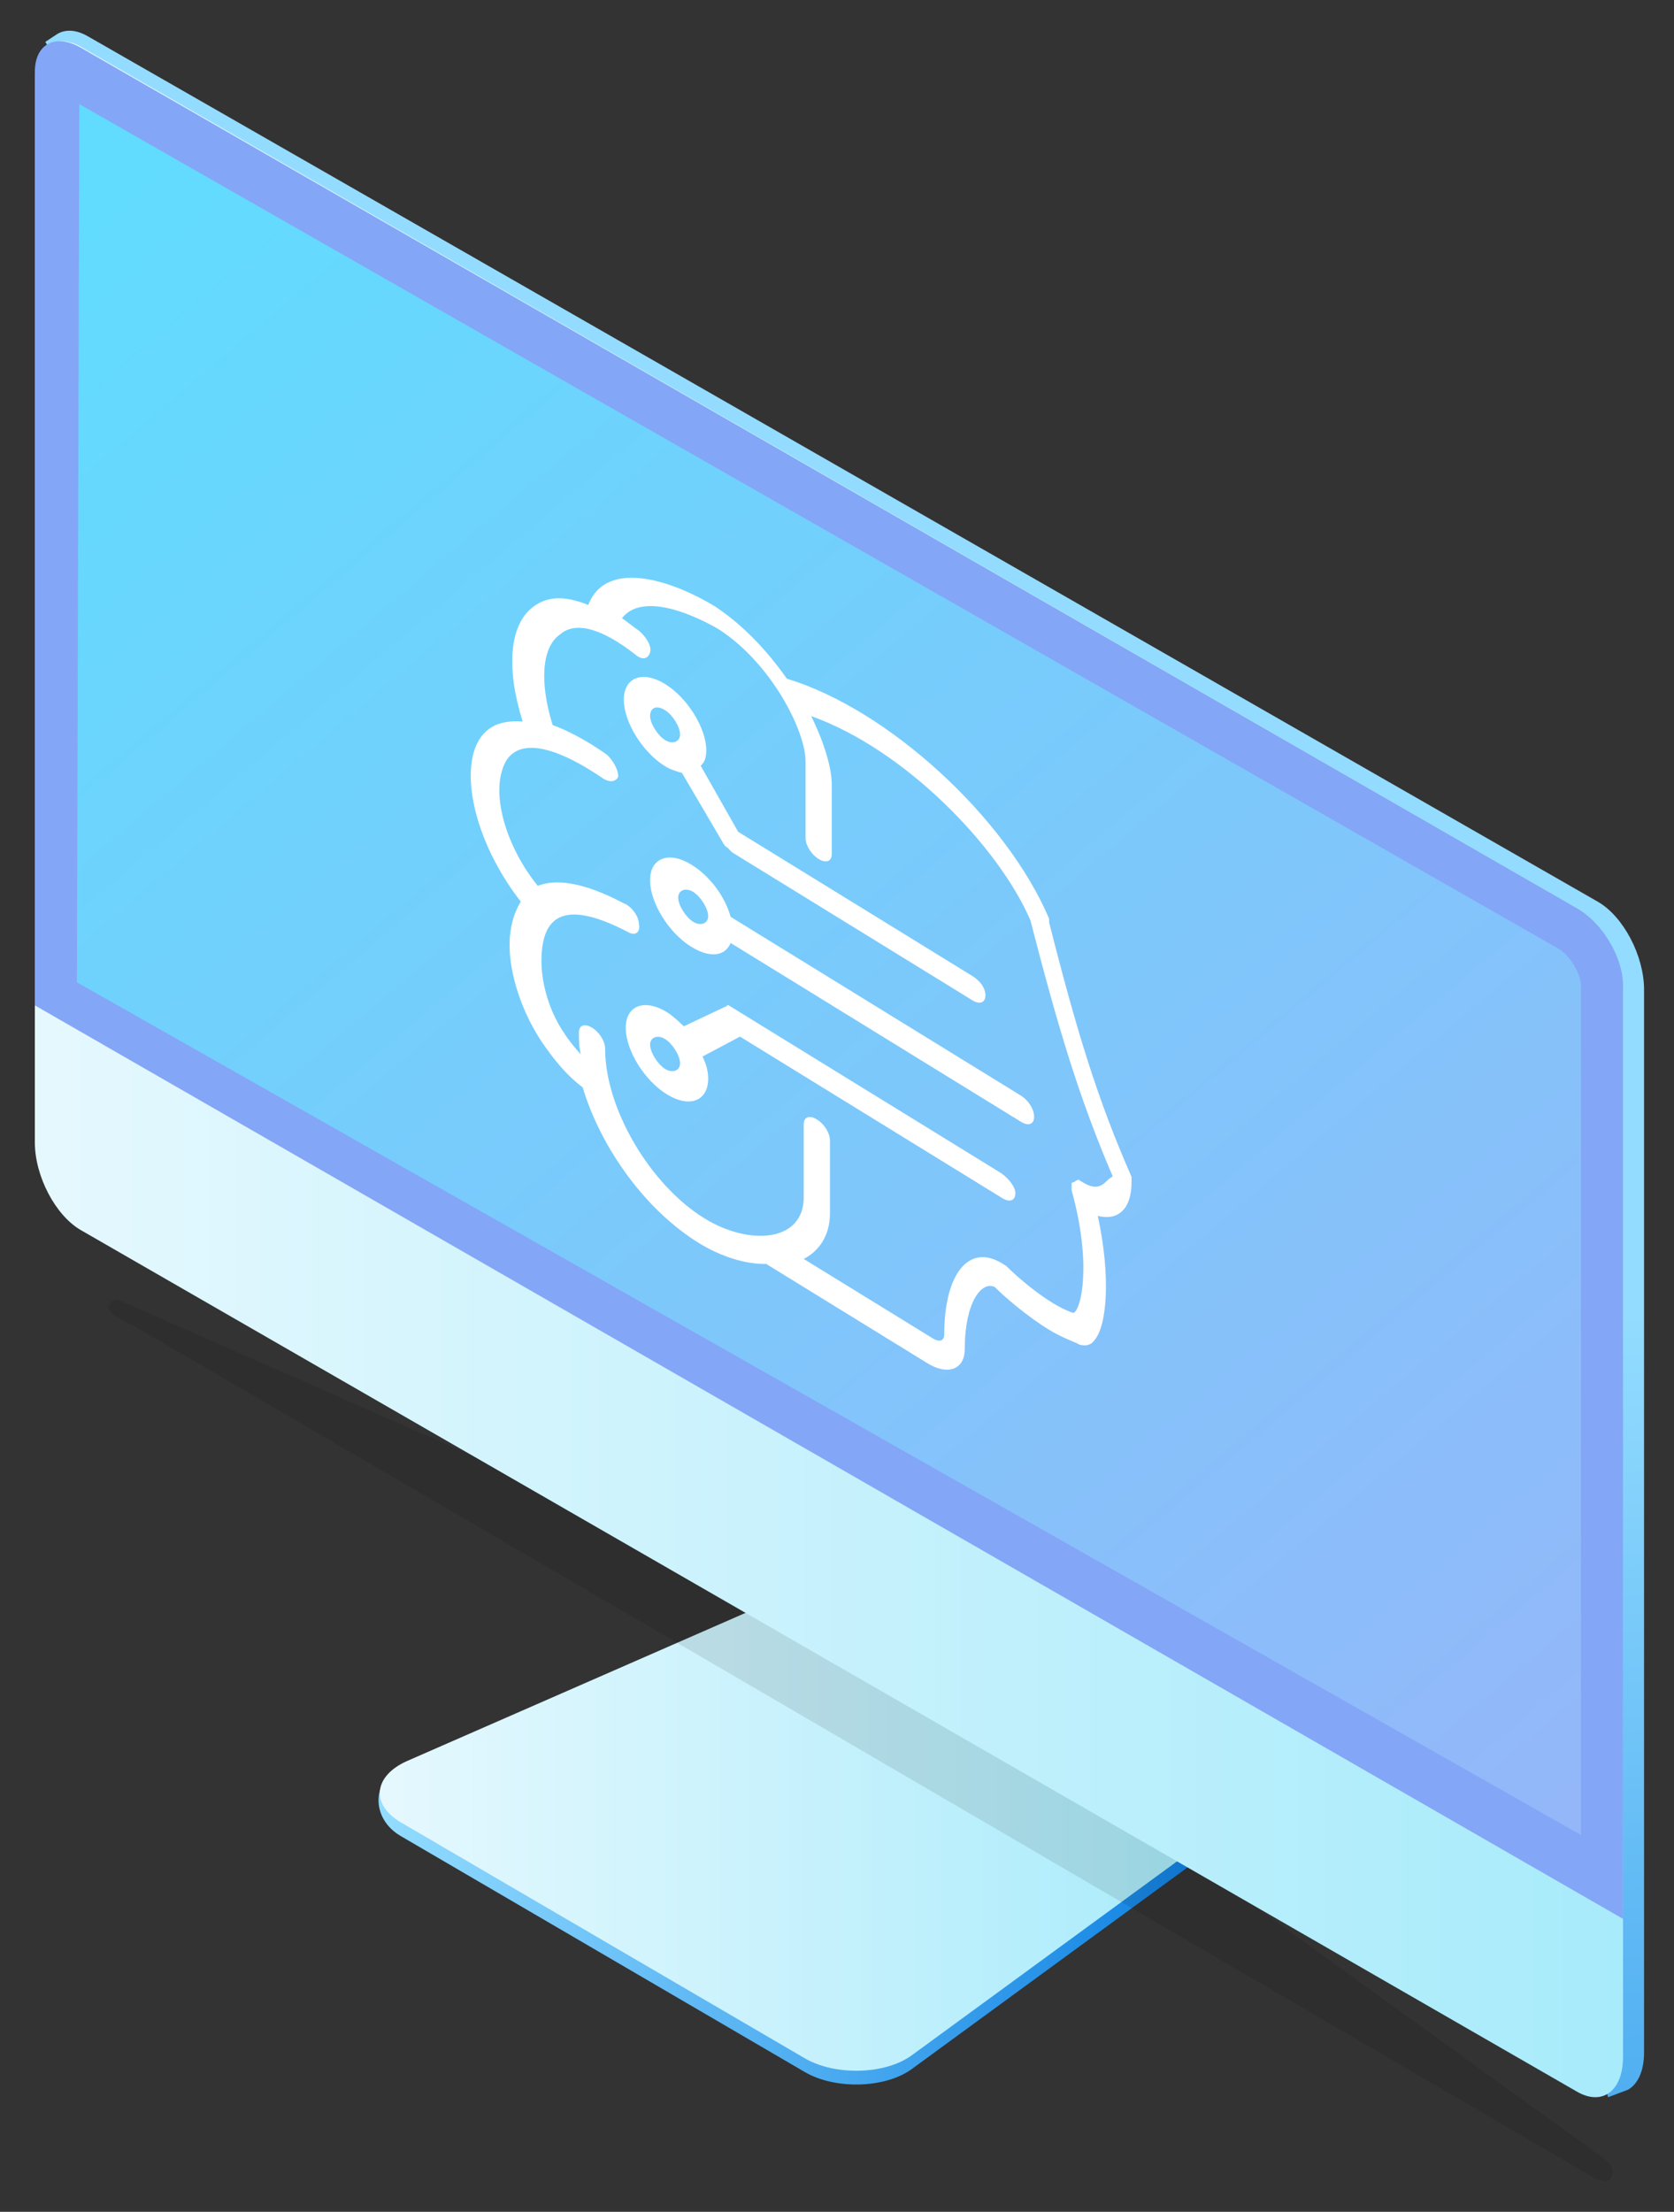 <svg width="109" height="144" viewBox="0 0 109 144" fill="none" xmlns="http://www.w3.org/2000/svg">
<rect x="0" y="0" width="109" height="144" fill="#333333" stroke="none"/>
<path d="M52.401 134.897L26.092 119.534C24.113 118.38 24.139 115.811 26.352 114.842L52.776 104.049L79.753 119.801L59.366 134.706C57.647 135.964 54.38 136.054 52.401 134.897Z" fill="url(#paint0_linear_11_1429)"/>
<path d="M52.4 134.002L26.091 118.639C24.112 117.484 24.319 115.607 26.533 114.638L52.777 103.153L79.754 118.906L59.367 133.81C57.647 135.069 54.379 135.158 52.4 134.002Z" fill="url(#paint1_linear_11_1429)"/>
<path opacity="0.1" d="M7.109 84.957C6.786 85.527 8.162 85.995 8.839 86.389C9.222 86.612 103.063 141.356 103.263 141.474C103.583 141.664 104.616 142.375 104.929 141.745C104.933 141.74 104.934 141.734 104.936 141.727C105.076 141.416 104.986 140.922 104.427 140.517C104.316 140.436 73.358 118.085 73.246 118.006C62.781 110.462 51.346 103.843 38.758 98.298C9.722 85.509 7.851 84.677 7.73 84.649C7.309 84.552 7.109 84.957 7.109 84.957Z" fill="black"/>
<path d="M104.043 58.708L5.716 2.36C4.947 1.917 4.246 1.898 3.714 2.223L2.954 2.725C2.954 2.725 3.564 3.788 3.615 4.016C3.666 4.245 5.47 5.257 5.47 5.206C5.47 5.19 5.777 4.919 6.195 4.559V71.897C6.195 74.1 7.541 76.659 9.199 77.615L103.257 133.264L104.017 133.763L104.706 136.537L106.008 136.049C106.034 136.035 106.059 136.019 106.084 136.001L106.133 135.971V135.968C106.698 135.567 107.05 134.752 107.05 133.626V64.425C107.049 62.222 105.703 59.662 104.043 58.708Z" fill="url(#paint2_linear_11_1429)"/>
<path d="M102.686 59.134L5.264 3.041C3.611 2.089 2.269 3.099 2.269 5.298V74.377C2.269 76.576 3.611 79.132 5.264 80.086L102.686 136.178C104.341 137.131 105.681 136.12 105.681 133.92V64.841C105.681 62.641 104.341 60.086 102.686 59.134Z" fill="url(#paint3_linear_11_1429)"/>
<path d="M105.681 64.15V124.927L2.269 65.454V4.677C2.269 2.859 3.609 2.155 5.264 3.108L102.686 59.135C104.341 60.086 105.681 62.331 105.681 64.15Z" fill="#84A6F7"/>
<path d="M102.941 64.114V119.464L35.529 81.252L31.676 79.067L27.351 76.615L5.008 63.952L5.163 6.78L27.349 19.446L73.707 45.91L82.645 51.012L101.48 61.764C102.232 62.196 102.941 63.453 102.941 64.114Z" fill="url(#paint4_linear_11_1429)"/>
<g clip-path="url(#clip0_11_1429)">
<path d="M73.678 76.981V76.738V76.617C71.483 71.615 70.14 67.262 68.312 60.053V59.932V59.81C65.506 53.218 57.821 46.173 51.236 44.186C50.016 42.461 48.552 40.831 46.6 39.507C44.038 37.927 39.524 36.243 38.304 39.386C36.596 38.698 35.499 38.875 34.645 39.566C33.182 40.732 32.937 43.502 34.034 46.977C32.448 46.852 31.35 47.393 30.863 48.916C30.131 51.386 31.35 55.421 33.912 58.701C33.425 59.496 33.18 60.441 33.18 61.535C33.18 63.36 33.912 65.756 35.254 67.799C36.108 69.055 36.962 70.067 37.938 70.79C39.157 74.826 42.084 78.819 45.501 80.922C46.964 81.824 48.55 82.313 49.891 82.288L60.382 88.749C61.723 89.575 62.82 89.156 62.82 87.818C62.82 84.777 63.918 83.384 64.772 83.79C65.383 84.409 66.846 85.675 68.31 86.575C68.921 86.95 69.529 87.206 70.14 87.459L70.262 87.534C70.627 87.638 70.994 87.62 71.238 87.284C72.092 86.35 72.335 83.095 71.481 79.163C72.824 79.497 73.678 78.684 73.678 76.981ZM70.507 76.976L70.385 76.901L70.264 76.826C70.264 76.826 70.142 76.751 70.142 76.872C70.142 76.872 70.02 76.797 70.02 76.918L69.898 76.965L69.777 77.011V77.497C71.118 82.338 70.387 85.293 69.898 85.479C68.312 84.99 66.117 83.029 65.508 82.409L65.386 82.334L65.264 82.259C63.069 80.908 61.483 82.972 61.483 86.865C61.483 87.352 61.118 87.37 60.751 87.143L52.333 81.961C53.309 81.467 54.041 80.458 54.041 78.999V74.256C54.041 73.77 53.676 73.179 53.187 72.879C52.699 72.579 52.333 72.719 52.333 73.204V77.949C52.333 80.868 48.795 81.124 45.868 79.32C42.33 77.142 39.402 72.176 39.402 68.283C39.402 67.797 39.037 67.206 38.548 66.906C38.061 66.606 37.694 66.746 37.694 67.231C37.694 67.717 37.694 68.083 37.816 68.644C37.329 68.099 36.962 67.631 36.718 67.239C35.742 65.787 35.255 64.026 35.255 62.565C35.255 59.282 37.085 58.705 40.867 60.667C41.354 60.967 41.721 60.707 41.599 60.144C41.599 59.658 41.11 58.992 40.623 58.814C37.818 57.33 36.109 57.251 35.012 57.669C33.06 55.253 32.084 52.098 32.693 50.162C33.304 47.984 35.742 48.27 39.28 50.691C39.767 50.991 40.135 50.852 40.256 50.562C40.256 50.077 39.891 49.486 39.524 49.139C38.183 48.191 36.962 47.562 35.986 47.203C35.132 44.487 35.254 42.13 36.473 41.3C37.449 40.441 39.157 40.884 41.352 42.602C41.841 43.023 42.206 42.884 42.328 42.473C42.45 42.063 42.084 41.471 41.596 41.05C41.23 40.825 40.863 40.477 40.498 40.252C42.084 38.188 46.475 40.77 46.84 40.995C50.255 43.22 52.452 47.612 52.452 49.559V54.546C52.452 55.032 52.817 55.623 53.306 55.923C53.793 56.223 54.16 56.084 54.16 55.598V51.096C54.16 50.002 53.673 48.362 52.819 46.621C58.917 48.796 65.016 55.105 67.091 59.91C68.921 66.997 70.262 71.474 72.457 76.597C71.97 76.781 71.726 77.726 70.507 76.976Z" fill="white"/>
<path d="M43.306 49.886C43.671 50.111 44.038 50.214 44.404 50.318L47.087 54.889C47.209 55.085 47.209 55.085 47.331 55.16C47.453 55.235 47.575 55.432 47.696 55.507L63.31 65.121C63.797 65.421 64.164 65.281 64.164 64.796C64.164 64.31 63.798 63.84 63.31 63.54L48.063 54.153L45.623 49.852C45.866 49.637 45.988 49.346 45.988 48.861C45.988 47.402 44.769 45.434 43.304 44.532C41.84 43.63 40.62 44.096 40.62 45.555C40.62 47.014 41.843 48.984 43.306 49.886ZM43.306 46.236C43.793 46.536 44.282 47.323 44.282 47.81C44.282 48.296 43.795 48.484 43.306 48.182C42.817 47.88 42.33 47.094 42.33 46.607C42.33 46.12 42.695 45.861 43.306 46.236ZM65.139 76.347L47.696 65.606L47.575 65.531L47.453 65.456C47.453 65.456 47.331 65.381 47.331 65.503L47.209 65.549L44.525 66.817C44.16 66.471 43.793 66.122 43.428 65.897C41.965 64.996 40.744 65.462 40.744 66.921C40.744 68.379 41.963 70.347 43.428 71.249C44.891 72.151 46.112 71.685 46.112 70.226C46.112 69.74 45.99 69.299 45.746 68.785L48.185 67.488L65.261 78.004C65.748 78.304 66.115 78.165 66.115 77.679C66.115 77.19 65.507 76.572 65.139 76.347ZM43.306 69.592C42.819 69.292 42.33 68.504 42.33 68.017C42.33 67.529 42.817 67.344 43.306 67.646C43.795 67.947 44.282 68.733 44.282 69.221C44.282 69.708 43.795 69.892 43.306 69.592ZM66.482 71.333L47.575 59.691C47.209 58.371 46.233 57.039 45.012 56.289C43.549 55.387 42.328 55.853 42.328 57.312C42.328 58.771 43.548 60.739 45.012 61.64C46.232 62.392 47.208 62.262 47.575 61.392L66.481 73.035C66.968 73.335 67.335 73.195 67.335 72.71C67.337 72.224 66.969 71.635 66.482 71.333ZM45.136 60.014C44.649 59.714 44.16 58.926 44.16 58.439C44.16 57.951 44.647 57.766 45.136 58.067C45.625 58.369 46.112 59.155 46.112 59.642C46.112 60.13 45.623 60.314 45.136 60.014Z" fill="white"/>
</g>
<defs>
<linearGradient id="paint0_linear_11_1429" x1="24.649" y1="119.88" x2="79.753" y2="119.88" gradientUnits="userSpaceOnUse">
<stop offset="0.003" stop-color="#93DCFF"/>
<stop offset="1" stop-color="#0B7FE2"/>
</linearGradient>
<linearGradient id="paint1_linear_11_1429" x1="24.731" y1="118.984" x2="79.753" y2="118.984" gradientUnits="userSpaceOnUse">
<stop offset="0.003" stop-color="#E5F8FE"/>
<stop offset="1" stop-color="#A8EBFB"/>
</linearGradient>
<linearGradient id="paint2_linear_11_1429" x1="57.722" y1="87.819" x2="63.514" y2="192.044" gradientUnits="userSpaceOnUse">
<stop offset="0.003" stop-color="#93DCFF"/>
<stop offset="1" stop-color="#0B7FE2"/>
</linearGradient>
<linearGradient id="paint3_linear_11_1429" x1="2.269" y1="69.61" x2="105.681" y2="69.61" gradientUnits="userSpaceOnUse">
<stop offset="0.003" stop-color="#E5F8FE"/>
<stop offset="1" stop-color="#A8EBFB"/>
</linearGradient>
<linearGradient id="paint4_linear_11_1429" x1="7.517" y1="10.083" x2="100.64" y2="119.828" gradientUnits="userSpaceOnUse">
<stop offset="0.007" stop-color="#61DCFE"/>
<stop offset="1" stop-color="#94B7F9"/>
</linearGradient>
<clipPath id="clip0_11_1429">
<rect width="43.025" height="51.554" fill="white" transform="translate(30.654 37.615)"/>
</clipPath>
</defs>
</svg>
